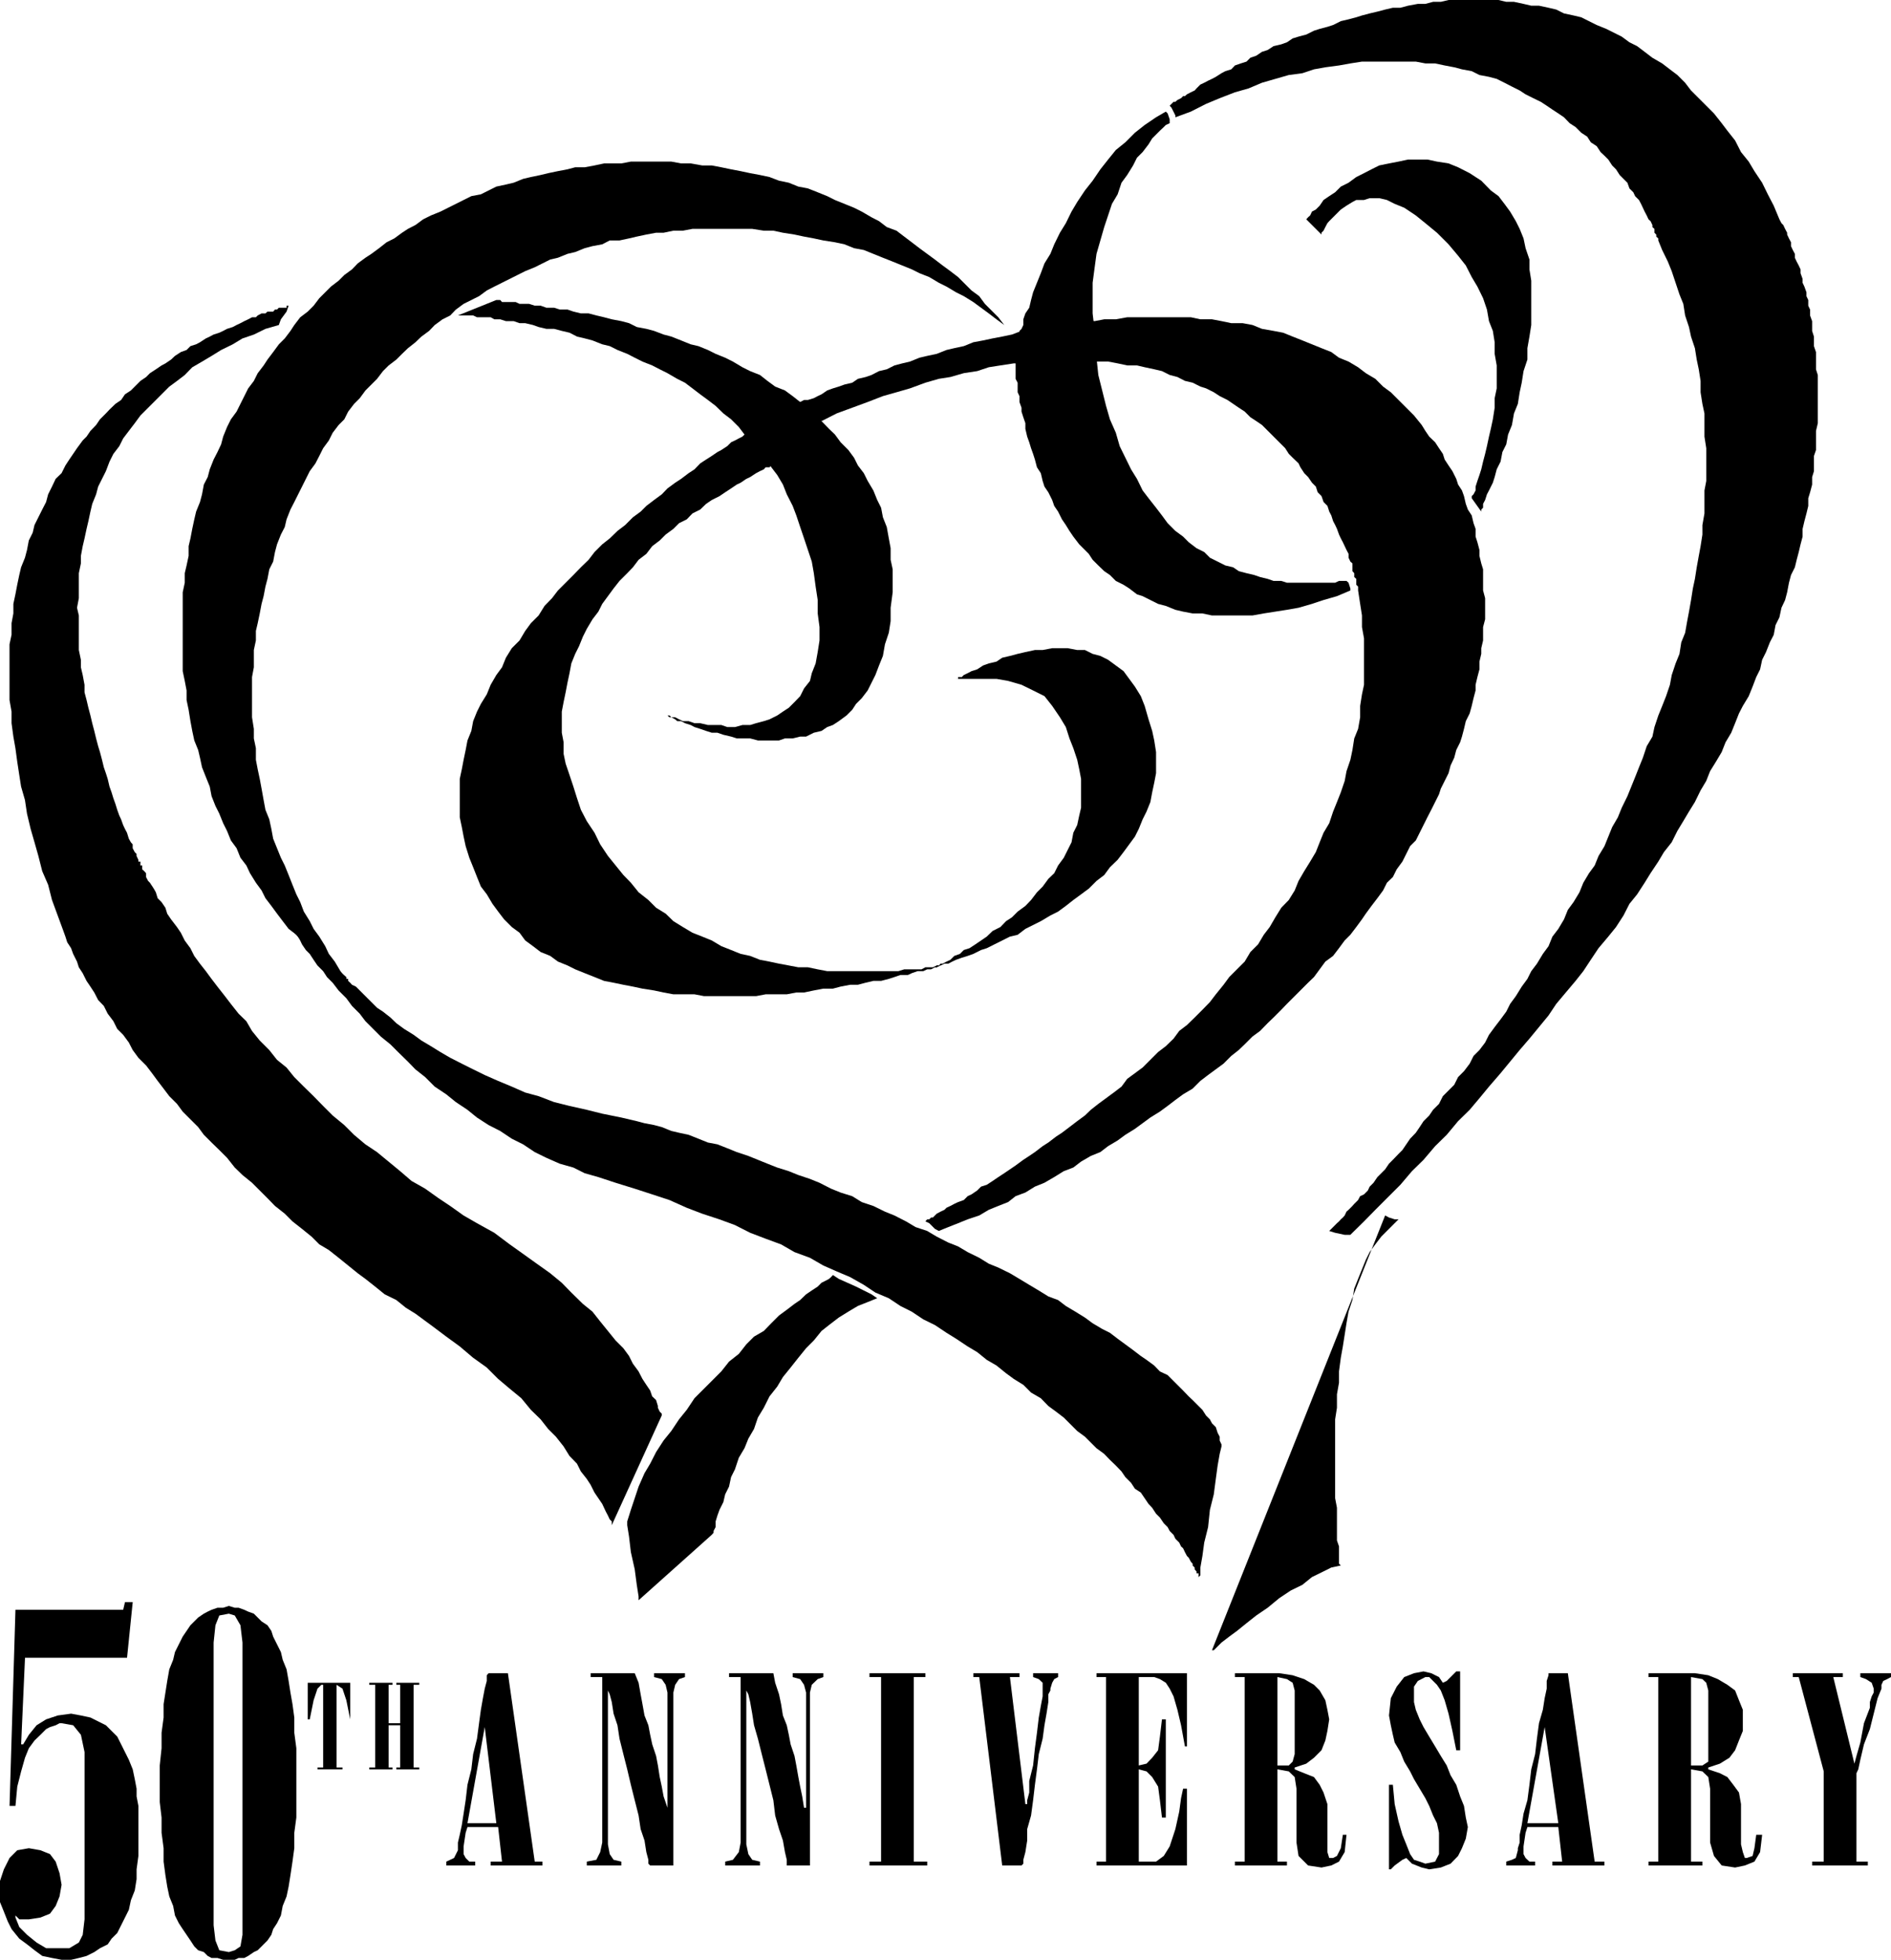 <svg xmlns="http://www.w3.org/2000/svg" width="314.494" height="325.909" fill-rule="evenodd" stroke-linecap="round" preserveAspectRatio="none" viewBox="0 0 8321 8623"><style>.pen1{stroke:none}.brush1{fill:#000}</style><path d="M804 2776v-170l9-42v-42l8-34 9-42v-43l8-34 8-42 9-42 8-34 17-42 9-34 8-43 17-33 9-34 17-43 17-33 16-34 9-34 17-42 17-34 25-34 17-34 17-34 17-34 25-33 17-34 26-34 17-26 25-33 25-34 26-26 25-33 17-26 26-34 33-25 26-26 25-33 26-26 25-25 34-26 25-25 34-25 25-26 34-25 26-17 34-25 33-26 34-17 34-25 26-17 33-17 34-25 34-17 42-17 34-17 34-17 34-17 34-17 42-8 34-17 34-17 42-9 34-8 42-17 34-8 43-9 33-8 43-9 42-8 34-9h42l43-8 42-9h76l42-8h178l43 8h42l51 9h42l42 8 43 9 42 8 42 9 43 8 42 9 42 16 43 9 42 17 42 8 43 17 42 17 34 17 42 17 42 17 34 17 43 25 33 17 34 26 43 16 34 26 33 25 34 26 34 25 34 25 34 26 34 25 34 26 33 33 26 26 34 25 25 34 34 34 25 25 26 34-34-25-34-26-34-25-34-25-42-26-34-17-42-25-34-17-42-25-43-17-34-17-42-17-42-17-43-17-42-17-42-17-43-8-42-17-42-9-51-8-42-9-43-8-42-9-51-8-42-9h-42l-51-8h-263l-42 8h-42l-43 9h-33l-43 8-42 9-34 8-42 9h-43l-33 17-43 8-34 9-42 17-34 8-42 17-34 8-34 17-34 17-42 17-34 17-34 17-34 17-34 17-33 17-34 25-34 17-34 17-34 25-25 26-34 17-34 25-25 26-34 25-26 25-33 26-26 25-25 25-34 26-25 25-26 34-25 25-26 26-25 34-25 25-26 34-17 34-25 25-26 34-17 34-25 34-17 34-17 33-25 34-17 34-17 34-17 34-17 34-17 33-17 43-8 34-17 33-17 43-9 34-8 42-17 34-8 42-9 34-8 42-9 34-8 42-9 43-8 34v42l-9 42v76l-8 43v177l8 51v42l9 43v51l8 42 9 42 8 43 9 50 8 43 17 42 9 42 8 43 17 42 17 42 17 34 17 42 17 43 17 42 17 34 16 42 26 42 17 34 25 34 26 42 16 34 26 34 25 42 26 34 25 34 25 34 34 34-34-34-33-25-34-26-34-25-26-26-33-33-26-34-34-26-25-34-25-33-34-26-26-34-25-33-25-34-26-34-17-34-25-34-26-42-16-34-26-34-17-42-25-34-17-42-17-34-17-42-17-34-17-43-8-42-17-42-17-43-9-42-8-34-17-42-9-42-8-43-8-50-9-43v-42l-8-42-9-43v-177z" class="pen1 brush1"/><path d="M2929 3148h8l9 8h8l17 9 9 8h17l17 9 25 8 17 9 25 8 26 9 25 8h25l26 9 34 8 25 8h59l34 9h93l26-9h34l33-8h26l34-17 34-8 25-17 25-9 26-17 34-25 25-25 17-26 25-25 26-34 17-34 17-34 16-42 17-42 9-51 17-51 8-51v-59l9-68v-101l-9-42v-51l-8-43-9-50-17-43-8-42-17-34-17-42-25-42-17-34-26-34-17-34-25-34-34-34-25-34-26-25-33-34-26-25-34-34-34-25-33-26-34-25-43-17-34-25-33-26-43-17-34-17-42-25-34-17-42-17-34-17-42-17-34-8-42-17-43-17-34-9-42-16-34-9-42-8-34-17-34-9-42-8-34-9-34-8-34-9h-34l-33-8-26-9h-34l-25-8h-34l-25-9h-26l-25-8h-42l-17-8h-60l-8-9h-17l-169 68h67l17 8h60l16 9h26l25 8h34l26 9h25l34 8 25 9 34 8h34l34 9 34 8 33 17 34 8 34 9 43 17 33 8 34 17 43 17 33 17 34 17 43 17 33 17 34 17 43 25 34 17 33 25 34 26 34 25 34 26 34 33 34 26 34 34 25 33 34 34 25 34 34 34 25 42 26 34 25 42 17 43 26 51 16 42 17 51 17 50 17 51 17 51 9 51 8 59 9 59v59l8 60v59l-8 51-9 50-17 43-8 34-26 33-17 34-25 26-25 25-26 17-25 17-34 17-25 8-34 9-26 8h-34l-33 9h-34l-26-9h-59l-34-8h-25l-26-9h-25l-17-8-17-9h-17l-8-8h-17zM1270 1345h-9v9h-34l-8 8h-9l-8 9h-25l-9 8h-17l-17 9-8 8h-17l-17 9-17 8-17 9-17 8-17 9-25 8-17 9-17 8-25 8-17 9-17 8-26 17-17 9-25 8-17 17-25 9-26 17-17 16-25 17-17 9-25 17-26 17-17 17-25 17-25 25-17 17-26 17-17 25-25 17-26 25-16 17-26 26-17 25-25 26-17 25-17 17-25 34-17 25-17 25-17 26-17 34-26 25-16 34-17 34-9 34-17 33-17 34-17 34-8 34-17 34-8 42-9 34-17 42-8 34-9 43-8 42-9 42v42l-8 43v51l-9 42v245l9 51v51l8 59 9 51 8 59 9 59 8 51 17 59 9 60 16 67 17 59 17 60 17 67 26 60 17 67 25 68 25 68 9 25 8 25 17 26 9 25 17 34 8 25 17 26 17 34 17 25 17 26 17 33 25 26 17 34 25 33 17 34 26 26 25 34 17 33 25 34 34 34 26 34 25 34 26 34 25 33 34 34 25 34 34 34 34 34 25 34 34 34 34 33 34 34 34 43 34 33 42 34 34 34 34 34 33 34 43 34 34 34 42 33 42 34 34 34 42 25 43 34 42 34 42 34 34 25 43 34 42 34 51 25 42 34 42 26 68 50 68 51 59 43 59 50 60 43 50 50 51 43 51 42 42 51 43 42 33 42 34 34 34 43 26 42 33 34 17 34 26 33 17 26 17 34 17 25 17 25 8 17 8 17 9 17 8 17 9 9v17l220-483v-8l-9-9-8-17v-8l-8-26-17-16-9-26-17-25-17-26-17-33-25-34-17-34-25-34-34-34-34-42-34-42-34-43-42-34-51-50-42-43-51-42-59-42-60-43-59-42-68-51-76-42-59-34-59-42-51-34-59-42-60-34-50-43-51-42-51-42-51-34-50-42-43-43-51-42-42-42-42-43-43-42-42-42-34-42-42-34-34-43-42-42-34-42-25-43-34-33-34-43-26-34-33-42-26-34-25-34-26-33-25-34-17-34-25-34-17-34-17-25-26-34-17-25-8-26-17-25-17-17-8-26-9-16-17-26-8-8-9-17v-17l-8-9-9-8v-17h-8v-17h-9v-8l-8-17v-9l-8-8-9-17v-17l-8-9-9-16-8-26-9-17-8-17-9-25-8-17-9-25-8-26-9-25-8-26-9-25-8-34-8-25-9-26-8-33-9-34-8-26-9-34-8-33-9-34-8-34-9-34-8-34-9-34v-33l-8-43-8-34v-33l-9-43v-152l-8-34 8-42v-110l9-43v-33l8-43 8-34 9-42 8-34 9-42 8-34 17-42 9-34 17-34 17-34 16-42 17-34 26-34 17-34 25-33 26-34 25-34 34-34 25-25 34-34 34-34 34-25 34-26 33-34 43-25 42-25 42-26 51-25 43-26 50-17 51-25 59-17 9-25 25-34 9-26z" class="pen1 brush1"/><path d="M1524 4299v8h8v9l9 8 8 9 17 8 17 17 17 17 17 17 17 17 25 25 26 17 33 26 26 25 34 25 42 26 34 25 42 25 42 26 43 25 51 26 50 25 51 25 59 26 60 25 59 26 59 16 68 26 68 17 76 17 68 17 84 17 34 8 34 8 34 9 42 8 34 9 42 17 34 8 42 9 43 17 42 17 42 8 43 17 42 17 51 17 42 17 42 17 43 17 51 16 42 17 51 17 42 17 51 26 42 17 51 16 42 26 51 17 51 25 42 17 51 26 42 25 51 17 42 25 51 26 43 17 42 25 51 25 42 26 42 17 51 25 42 25 43 26 42 25 42 26 43 16 34 26 42 25 42 26 34 25 42 25 34 17 34 26 34 25 34 25 34 26 25 17 34 25 25 26 34 16 26 26 25 25 17 17 25 26 17 16 26 26 17 17 16 25 17 17 9 17 17 17 8 25 9 17v17l8 17v9l-8 33-9 51-8 59-9 68-17 68-8 76-17 68-8 59-9 51v34l-8 8v-17h-9v-8l-8-9v-8l-9-9v-8l-8-9-9-17-8-8-9-17-8-17-9-8-8-17-17-17-8-17-17-17-9-17-17-17-17-25-17-17-17-26-16-17-17-25-17-25-26-17-17-26-25-25-17-25-25-26-26-25-25-26-34-25-25-25-26-26-34-25-25-25-34-34-34-26-34-25-33-34-43-25-34-34-42-26-34-25-42-34-43-25-42-34-42-25-51-34-42-26-51-34-51-25-51-34-50-25-51-34-59-25-51-34-60-34-59-25-59-26-59-34-68-25-59-34-68-25-68-26-67-34-68-25-76-25-68-26-76-34-76-25-77-25-84-26-76-25-60-17-50-25-60-17-59-26-51-25-51-34-50-25-51-34-51-26-51-33-42-34-51-34-42-34-51-34-42-42-43-34-33-34-43-42-34-34-42-34-34-34-34-34-25-33-34-34-25-34-34-34-26-34-25-25-17-26-25-25-17-25-17-26-17-17-17-25-8-17-9-17-8-8-9-9-8-8v-9l237 212zm2548 1075 8-9h9l8-8h8l9-9 8-8 17-9 17-8 9-9 17-8 17-9 17-8 25-9 17-17 17-8 25-17 17-17 25-8 26-17 25-17 26-17 25-17 25-17 34-25 26-17 25-17 34-26 25-16 34-26 26-17 33-25 34-26 34-25 26-25 33-26 34-25 34-25 34-26 25-34 34-25 34-25 34-34 34-34 34-26 34-33 25-34 34-26 34-33 34-34 33-34 26-34 34-42 25-34 34-34 34-34 25-42 34-34 25-42 26-34 25-43 26-42 33-34 26-42 17-42 25-43 26-42 25-42 17-43 17-42 25-42 17-51 17-42 17-43 17-50 8-43 17-50 9-43 8-51 17-42 9-51v-50l8-51 9-42v-204l-9-50v-51l-8-51-9-59v-17l-8-8v-26l-9-8v-17l-8-9v-34l-9-8-8-17v-17l-9-17-8-17-8-17-9-17-8-17-9-25-8-17-9-17-8-25-9-17-8-25-17-17-9-26-17-17-8-25-17-17-17-25-17-17-17-26-8-17-26-25-17-17-16-25-17-17-26-26-17-17-25-25-17-17-25-17-26-17-25-25-26-17-25-17-25-17-34-17-26-17-34-17-25-8-34-17-34-8-33-17-34-9-34-17-34-8-42-9-34-8h-43l-42-9-42-8h-85l-42-9h-93l-51 9h-42l-51 8h-51l-59 9-51 8-51 17-59 9-59 17-51 8-59 17-68 25-59 17-60 17-67 26-68 25-68 25-67 34-43-17-76-17-42-17h8l9-8h8l9-8h8l17-9 8-8 17-9h17l26-8 17-9 17-8 25-17 25-9 26-8 25-9 34-8 25-17 34-8 26-9 33-17 34-8 34-17 34-9 34-8 42-17 34-8 42-9 43-17 34-8 42-9 42-17 43-8 42-9 42-8 43-9 42-16 51-9h42l42-8 51-9 42-8 51-9h43l42-8h51l50-9h280l42 9h51l42 8 43 9h50l43 8 42 17 51 9 42 8 42 17 43 17 42 17 42 17 43 17 34 25 42 17 42 25 34 26 42 25 34 34 34 25 34 34 34 34 34 34 34 42 16 26 17 25 26 25 17 26 17 25 8 25 17 26 17 25 17 34 8 25 17 26 9 25 8 34 9 25 17 26 8 34 9 25v34l8 25 9 34v26l8 33 8 26v93l9 34v93l-9 34v59l-8 34v25l-8 34v34l-9 34-8 34v25l-9 34-8 34-9 33-17 34-8 34-9 34-8 25-17 34-9 34-16 34-9 34-17 34-17 34-8 25-17 34-17 34-17 33-17 34-17 34-17 34-25 25-17 34-17 34-25 34-17 34-26 25-17 34-25 34-26 34-25 34-17 25-25 34-26 34-25 25-25 34-26 34-34 25-25 34-25 34-26 25-34 34-25 25-34 34-25 26-34 34-26 25-33 34-34 25-34 34-26 25-33 26-34 34-34 25-34 25-34 26-34 34-42 25-34 25-34 26-34 25-42 26-34 25-34 25-42 26-34 25-42 25-34 26-42 17-43 25-34 26-42 16-42 26-43 25-42 17-42 26-43 16-33 26-43 17-42 17-42 25-51 17-42 17-43 17-42 17-17-9-25-25-17-8z" class="pen1 brush1"/><path d="M4207 2987h9v-8h16l9-9 17-8 17-9 25-8 26-17 25-9 34-8 25-17 34-8 34-9 34-8 42-9h34l42-8h68l42 8h34l34 17 34 9 34 17 34 25 34 25 25 34 25 34 26 42 17 43 17 59 16 51 9 42 8 51v93l-8 42-9 42-8 43-17 42-17 34-17 42-17 34-25 34-25 34-26 34-34 33-25 34-34 26-34 34-34 25-34 25-33 26-34 25-34 17-42 25-34 17-34 17-34 26-34 8-34 17-34 17-34 17-25 8-34 17-25 9-26 8-25 9-17 8-17 9h-17l-17 8h-8l-9 8h-8l8-8h9l8-8h9l17-9 17-8 17-17 25-9 17-17 25-8 26-17 25-17 25-17 26-25 34-17 25-26 26-17 25-25 34-25 25-26 26-34 25-25 25-34 26-25 17-34 25-34 17-34 17-34 8-42 17-34 9-42 8-34v-127l-8-42-9-42-17-51-17-43-16-50-26-43-34-50-34-43-50-25-51-25-59-17-51-9h-178z" class="pen1 brush1"/><path d="M4156 4248h-34l-17 8h-33l-17 9h-76l-26 8h-313l-42-8-43-9h-42l-42-8-43-8-42-9-42-8-43-17-42-9-42-17-43-17-42-25-42-17-43-17-42-25-42-26-34-33-42-26-34-34-43-34-34-42-33-34-34-42-34-42-34-51-25-51-34-51-26-50-17-51-16-51-17-51-17-50-9-43v-51l-8-42v-93l8-42 9-43 8-42 9-42 8-43 17-42 17-34 17-42 17-34 25-42 26-34 17-34 25-34 25-34 26-33 34-34 25-26 25-33 34-26 26-34 33-25 26-26 34-25 25-25 34-17 25-26 34-17 26-25 25-17 34-17 25-17 26-17 25-17 17-8 25-17 17-8 26-17 17-9 17-8 8-9h17l8-8h9l8-9-93-152h-8l-9 9-8 8-17 8-9 9-16 8-17 9-17 8-17 17-26 17-17 9-25 17-25 16-26 17-25 26-26 17-33 25-26 17-34 25-25 26-34 25-34 26-25 25-34 25-34 34-34 26-34 33-33 26-34 34-26 34-34 33-33 34-34 34-34 34-26 34-33 34-26 42-34 34-25 34-25 42-34 34-26 42-17 42-25 34-25 43-17 42-26 42-17 34-17 42-8 43-17 42-8 42-9 43-8 42-9 42v169l9 43 8 42 9 42 16 51 17 42 17 43 17 42 26 34 25 42 25 34 26 34 34 34 34 25 25 34 34 25 34 26 42 17 34 25 42 17 34 17 42 17 43 17 42 17 42 8 43 9 42 8 42 9 51 8 42 9 43 8h93l42 8h229l42-8h93l42-8h34l43-9 42-8h42l34-9 42-8h34l34-9 34-8h34l34-9 25-8 26-9h33l17-8 26-9h25l17-8h17l17-9h8l17-8h17zM5748 965l8-9 9-8 8-17 17-9 17-17 17-25 25-17 26-17 25-25 34-17 34-25 34-17 33-17 34-17 43-9 42-8 42-9h85l42 9 51 8 42 17 51 26 51 33 42 43 34 25 26 34 25 34 25 42 17 34 17 42 9 43 17 50v43l8 50v195l-8 51-9 51v50l-17 51-8 51-9 42-8 51-17 42-9 51-17 42-8 43-17 34-8 42-17 34-9 34-8 25-17 34-9 17-8 25-9 17v17l-8 8v9l-42-59v-9l8-8 9-17v-17l8-25 9-26 8-25 8-34 9-34 8-34 9-42 8-34 9-42 8-51v-42l9-43v-101l-9-51v-51l-8-50-17-43-9-51-17-50-25-51-25-42-26-51-34-43-42-50-51-51-51-42-42-34-51-34-42-17-34-17-34-8h-42l-25 8h-34l-17 9-26 16-25 17-17 17-17 17-17 17-8 9-9 17-8 16-9 9v8l-67-67zm177 1591h-33l-17 8h-212l-25-8h-34l-26-9-33-8-26-9-34-8-34-9-25-17-34-8-34-17-34-17-25-25-34-17-34-26-25-25-34-25-34-34-25-34-26-34-33-42-26-34-25-51-26-42-25-51-25-51-17-59-26-59-17-59-17-68-17-68-8-76h-220l-68-8h-76v25l8 8v68l9 17v42l8 17v26l9 25v17l8 25 9 26v25l8 34 9 25 8 26 9 25 8 25 9 34 17 26 8 34 8 25 17 25 17 34 9 26 17 25 17 34 17 25 16 26 17 25 26 34 17 17 25 25 17 26 25 25 26 25 25 17 26 26 34 17 25 16 34 26 25 8 34 17 34 17 34 9 42 17 34 8 42 8h43l42 9h178l50-9 51-8 51-8 51-9 59-17 51-17 59-17 59-25v-9l-8-25-9-8zM4486 1472v-16l9-9 8-17v-25l9-26 17-25 8-34 9-34 17-42 17-42 16-43 26-42 17-42 25-51 26-42 25-51 25-42 34-51 34-43 34-50 34-43 34-42 42-34 42-42 43-34 50-34 43-25 8 8 9 26v17l-17 8-9 9-17 16-17 17-17 17-16 26-26 34-25 25-17 34-26 42-25 34-17 51-25 42-17 51-17 51-17 59-17 59-8 59-9 68v135l9 77h-85l-85 8h-135l-26 8zM2810 7041l322-288 8-9v-8l9-17v-25l8-26 9-25 17-34 8-34 17-34 9-42 17-34 17-51 25-42 17-42 25-43 17-50 26-43 25-50 34-43 25-42 34-42 34-43 34-42 34-34 34-42 33-26 43-33 42-26 42-25 43-17 42-17-25-17-68-34-76-34-26-17-8 9-9 8-17 9-16 8-17 17-26 17-25 17-26 25-25 17-34 26-34 25-34 34-33 34-43 25-34 34-33 42-43 34-34 43-42 42-34 34-42 42-34 51-34 42-34 51-34 42-33 51-26 51-25 42-26 59-17 51-17 51-16 51v17l8 50 8 68 17 76 9 68 8 51v17z" class="pen1 brush1"/><path d="m5147 465 8-8 9-9h8l9-8 16-8 9-9h8l9-8 17-9 17-8 8-9 17-17 17-8 17-9 17-8 17-9 25-16 17-9 26-8 16-17 26-9 25-8 17-17 26-9 25-17 25-8 26-17 34-8 25-9 25-17 26-8 34-9 34-17 25-8 34-9 25-8 34-17 34-8 34-9 25-8 34-9 34-8 34-9 34-8h33l34-9 43-8h33l34-9h34l34-8h220l34 8h34l42 9 34 8h34l42 9 34 8 34 17 42 9 34 8 34 17 34 17 42 17 34 17 34 17 34 25 34 17 33 25 34 26 43 25 34 26 33 25 34 34 26 34 34 34 33 33 34 34 34 43 25 33 34 43 26 51 34 42 25 42 34 51 25 51 26 50 25 60 9 17 8 8 8 17 9 17v8l8 17 9 17v17l8 17 9 17v17l8 17 9 17 8 17v17l9 25v17l8 17 9 25v17l8 17v25l8 17v26l9 25v43l8 25v42l9 26v76l8 25v212l-8 34v84l-9 26v67l-8 26v33l-9 34-8 26v34l-8 33-9 34-8 34v34l-9 34-8 34-9 34-8 33-17 34-9 34-8 42-9 34-16 34-9 42-17 34-8 43-17 33-17 43-17 34-9 42-17 34-16 42-17 42-26 43-17 33-17 43-17 42-25 42-17 43-25 42-26 42-17 43-25 42-25 51-26 42-25 42-26 43-25 50-34 43-25 42-34 51-26 42-33 51-34 42-26 51-33 51-34 42-43 51-34 51-33 50-34 43-43 51-42 50-34 51-42 51-42 51-43 50-42 51-42 51-51 59-42 51-43 51-51 50-50 60-51 50-51 60-51 50-51 60-50 50-60 60-50 51-60 59h-25l-42-9-26-8 9-9 8-8 9-9 8-8 9-8 8-9 9-8 8-9 8-17 9-8 17-17 8-9 17-17 9-17 17-8 17-17 8-17 17-17 17-25 17-17 17-17 17-25 17-17 25-26 17-17 17-25 17-25 25-26 17-25 17-26 25-25 17-25 26-26 17-34 25-25 25-25 17-34 26-26 25-33 17-34 26-26 25-33 17-34 25-34 26-34 25-34 17-34 25-34 26-42 25-34 17-34 25-33 26-43 25-34 17-42 26-34 25-42 17-42 25-34 26-43 17-42 25-42 25-34 17-42 26-43 17-42 17-42 25-43 17-42 25-51 17-42 17-42 17-43 17-42 17-51 25-42 9-42 17-51 17-42 17-43 17-50 8-43 17-51 17-42 8-51 17-42 9-51 8-42 9-51 8-51 9-42 8-51 9-50 8-43 8-51v-42l9-51v-101l8-42v-144l-8-51v-102l-9-42-8-51v-50l-8-51-9-43-8-50-17-51-9-42-17-51-8-51-17-42-17-51-17-51-17-42-25-51-17-42v-9l-9-8v-9l-8-8v-17l-9-8v-9l-8-17-9-8-8-17-9-17-8-17-8-17-9-17-17-17-8-17-17-17-9-25-17-17-17-17-16-25-17-17-17-26-17-17-17-16-17-26-26-17-16-25-26-17-25-25-26-17-25-26-25-17-26-17-25-17-26-17-33-16-34-17-26-17-34-17-33-17-34-17-34-9-42-8-34-17-43-8-34-9-42-8-42-9h-43l-42-8h-237l-51 8-50 9-60 8-50 9-51 17-60 8-59 17-59 17-59 25-60 17-67 26-60 25-67 34-68 25v-8l-17-34-8-9zm186 6796h8l17-17 17-17 34-26 34-25 42-34 43-34 50-34 51-42 51-34 51-25 42-34 51-25 34-17 42-9-8-8v-76l-9-26v-144l-8-42v-347l8-51v-59l9-51v-50l8-60 9-50 8-51 8-51 9-51 17-51 8-50 17-43 17-42 17-42 17-34 25-34 26-34 25-25 26-26 25-25h-17l-25-8-17-9-762 1913zM372 8445l-8 68-17 34-42 25H203l-42-25-42-34-34-34-17-42v-9l17 17h42l51-8 42-17 25-34 17-42 9-51-9-51-17-51-25-33-42-17-51-9-51 9-34 34-25 50-17 51v93l17 42 17 43 17 34 34 42 34 25 33 26 34 25 43 9 42 8h42l34-8 34-9 34-17 25-17 34-17 17-25 25-25 17-34 17-34 17-34 9-42 17-43 8-50v-43l8-59v-220l-8-42v-34l-8-42-9-43-17-42-17-34-17-34-17-34-25-25-25-25-34-17-34-17-42-9-43-8-59 8-51 17-42 26-34 42-25 42h-9l17-381h449l25-245h-34l-8 34H68l-26 863h26l8-85 17-67 17-60 17-42 25-34 26-25 25-25 17-9 25-8 17-9h9l51 9 34 42 16 76v736zm695-17v85l-9 51-25 17-26 8-42-8-17-43-8-67V7227l8-76 17-43 42-8 26 8 25 43 9 76v1201zm237-584v-152l-9-68v-67l-8-59-9-51-8-51-9-51-17-42-8-34-17-34-17-34-8-25-17-25-26-17-17-17-17-17-25-9-17-8-25-9h-17l-26-8-25 8h-25l-26 9-17 8-17 9-25 17-17 17-17 17-17 25-17 25-17 34-17 34-8 34-17 42-9 51-8 51-8 51v59l-9 67v68l-8 76v161l8 68v67l9 68v59l8 60 8 50 9 43 17 42 8 42 17 34 17 26 17 25 17 25 17 26 17 17 25 8 17 17 17 9h26l25 8h51l17-8h25l17-9 25-17 17-8 17-17 26-26 17-25 8-25 17-26 17-34 8-42 17-42 9-43 8-50 9-60 8-59v-68l9-67v-153zm787 364v-17h-26l-16-16-9-17v-34l9-60 8-25h135l17 152h-50v17h228v-17h-34l-118-829h-85l-8 9v25l-9 34-8 42-9 51-8 59-9 68-17 68-8 67-17 68-8 68-9 59-8 51-9 42-8 34v34l-17 34-17 8-17 8v17h127zm-34-186 76-423 51 423h-127zm677 186v-17l-34-8-17-25-8-43v-685 8l8 17 9 34 8 51 17 51 9 59 17 68 17 67 16 68 17 68 17 67 9 60 17 50 8 51 9 34v17l8 8h102v-761l8-34 17-25 26-9v-17h-136v17l34 9 17 25 8 34v507l-17-50-8-43-9-42-8-51-8-42-17-51-9-42-8-42-17-43-9-50-8-43-9-51-17-42h-194v17h51v728l-9 42-17 34-42 8v17h152zm610 0v-17l-34-8-17-25-9-43v-685 8l9 17 8 34 9 51 8 51 17 59 17 68 17 67 17 68 17 68 8 67 17 60 17 50 9 51 8 34v25h102v-761l8-34 26-25 25-9v-17h-135v17l33 9 17 25 9 34v507h-9l-8-50-9-43-8-42-9-51-8-42-17-51-8-42-9-42-17-43-8-50-9-43-17-51-8-42h-195v17h51v728l-8 42-26 34-34 8v17h153zm736 0v-17h-59v-812h51v-17h-246v17h51v812h-51v17h254zm406-829v-17h-203v17h26l101 829h85l8-8v-17l9-34 8-51v-50l17-60 9-67 8-68 9-68 8-67 17-68 8-59 9-51 8-51v-34l9-17v-8l8-26 9-16 17-9v-17h-110v17l25 9 17 16v60l-8 42-9 51-8 67-9 68-8 76-17 68v51l-9 34v17h-8l-68-559h42zm737 829v-338h-17l-9 42-8 59-17 77-25 76-26 42-34 25h-76v-406l34 9 25 25 26 42 8 60 9 76h17v-432h-17l-9 76-8 60-26 33-25 26-34 8v-389h68l25 9 26 16 17 26 17 34 17 59 16 68 17 93h9v-322h-398v17h42v812h-42v17h398zm482-101 9 59 42 42 59 9 43-9 34-17 25-42 8-76h-16l-9 59-17 34-17 9h-17l-8-26v-211l-17-51-17-34-25-34-43-17-42-17v-8l51-17 34-26 33-33 17-43 9-42 8-51-8-42-9-42-25-43-25-25-43-25-51-17-59-9h-195v17h43v812h-43v17h229v-17h-42v-406l50 9 26 25 8 51v237zm-84-728 42 9 25 16 9 34v280l-9 33-17 17h-50v-389zm491 846h8l17-17 34-25 17-8 25 25 43 17 33 8 51-8 43-17 33-34 17-34 17-42 9-51-9-42-8-51-17-42-17-51-25-42-17-43-26-42-25-42-26-43-25-42-17-34-17-42-8-34v-68l17-25 33-17h17l17 17 17 17 17 25 17 43 17 59 17 76 17 85h17v-347h-17l-17 17-25 25-17 8-17-25-34-17-34-8-42 8-43 17-33 42-26 51-8 76 8 43 9 42 8 34 25 42 17 42 26 43 17 34 25 42 25 42 17 34 17 42 17 34 9 42v94l-17 33-43 9-25-9-25-8-17-25-17-43-17-42-17-59-17-76-8-85h-17v372zm643-17v-17h-25l-17-16-9-17v-34l9-60 8-25h136l17 152h-43v17h229v-17h-43l-118-829h-85v9l-8 25v34l-9 42-8 51-17 59-9 68-8 68-17 67-8 68-9 68-17 59-8 51-9 42v34l-8 25v9l-9 34-17 8-25 8v17h127zm-34-186 76-423 60 423h-136zm804 85 17 59 34 42 59 9 43-9 42-17 25-42 9-76h-26l-8 59-8 34-26 9h-8l-9-26-8-34v-177l-9-51-25-34-26-34-33-17-51-17v-8l51-17 42-26 25-33 17-43 17-42v-93l-17-42-17-43-34-25-42-25-42-17-59-9h-204v17h43v812h-43v17h237v-17h-50v-406l50 9 26 25 8 51v237zm-84-728 50 9 17 16 9 34v313l-26 17h-50v-389zm474 0 110 415v397h-51v17h245v-17h-50v-389l8-17 9-42 16-68 26-67 17-68 17-68 17-42v-17l8-17 17-8 17-9v-17h-135v17l25 9 25 16 9 26v17l-9 17-8 25v25l-26 68-16 85-17 59-9 34-93-381h42v-17h-220v17h26zm-6561 186h9l17-84 17-51 17-17h8v364h-25v8h110v-8h-26v-364l26 17 17 51 17 84v-161h-187v161zm373 220v-8h-17v-186h51v186h-17v8h101v-8h-25v-364h25v-9h-101v9h17v169h-51v-169h17v-9h-102v9h26v364h-26v8h102z" class="pen1 brush1"/></svg>
